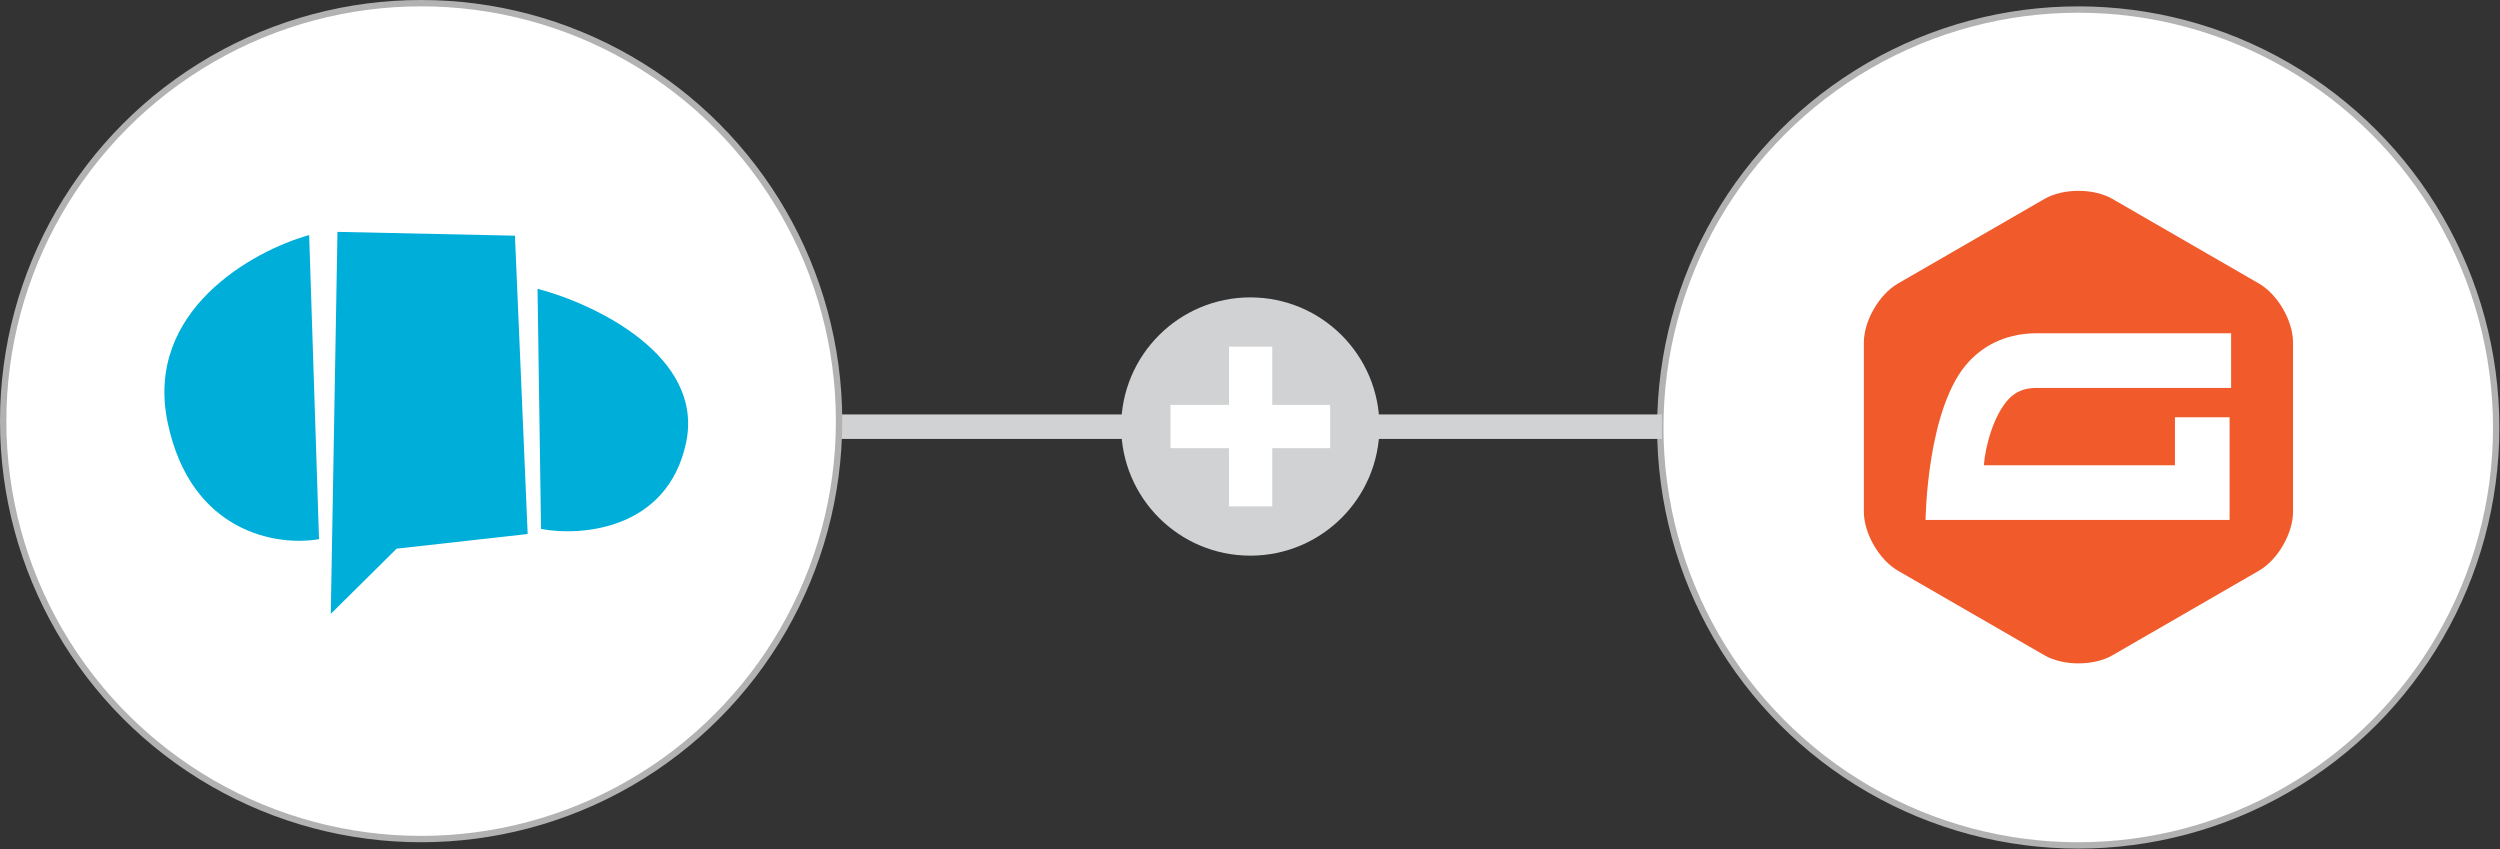 <?xml version="1.0" encoding="UTF-8"?>
<svg width="786px" height="267px" viewBox="0 0 786 267" version="1.1" xmlns="http://www.w3.org/2000/svg" xmlns:xlink="http://www.w3.org/1999/xlink">
    <rect x="0" y="0" width="786" height="267" fill="#333333" stroke="none"/>
    <title>egoi+gravity</title>
    <g id="Page-1" stroke="none" stroke-width="1" fill="none" fill-rule="evenodd">
        <g id="egoi+gravity" transform="translate(1, 1)" fill-rule="nonzero">
            <circle id="Oval" stroke="#B2B2B2" stroke-width="2" fill="#FFFFFF" cx="652.4" cy="133.4" r="131.4"></circle>
            <polygon id="Path" fill="#D1D2D3" points="262.8 129.3 521.5 129.3 521.5 137 262.8 137"></polygon>
            <circle id="Oval" fill="#D1D2D3" cx="392.1" cy="133.1" r="40.6"></circle>
            <polygon id="Path" fill="#FFFFFF" points="367 126.3 417.2 126.3 417.2 139.9 367 139.9 367 126.3"></polygon>
            <polygon id="Path" fill="#FFFFFF" points="385.4 108 399 108 399 158.2 385.4 158.2"></polygon>
            <circle id="Oval" stroke="#B2B2B2" stroke-width="2" fill="#FFFFFF" cx="131.4" cy="131.4" r="131.4"></circle>
            <g id="gravity-forms-2020-icon-2-color" transform="translate(585, 59)">
                <path d="M134.935,100.895 C134.935,107.682 130.13,116.015 124.244,119.408 L78.153,146.022 C72.275,149.416 62.657,149.416 56.779,146.022 L10.684,119.408 C4.805,116.015 0,107.686 0,100.895 L0,47.667 C0,40.879 4.805,32.55 10.684,29.16 L56.775,2.546 C62.654,-0.848 72.271,-0.848 78.15,2.546 L124.241,29.16 C130.119,32.554 134.932,40.883 134.932,47.667 L134.932,100.895 L134.935,100.895 Z" id="Path" fill="#F15A2B"></path>
                <path d="M54.383,61.956 L115.461,61.956 L115.461,44.776 L54.526,44.776 C45.811,44.776 38.586,47.759 33.056,53.645 C19.758,67.801 19.399,103.468 19.399,103.468 L114.982,103.468 L114.982,71.195 L97.808,71.195 L97.808,86.287 L37.728,86.287 C38.111,80.668 40.685,70.61 45.575,65.405 C47.79,63.057 50.586,61.956 54.383,61.956 L54.383,61.956 Z" id="Path" fill="#FFFFFF"></path>
            </g>
            <path d="M160.9,73.1 L105.1,71.9 L103,192 L123.7,171.5 L164.9,166.9 L160.9,73.1 Z M96.2,72.9 L99.3,168.5 C86.5,170.8 59,166.8 51.7,131.8 C44.4,96.8 78.3,77.9 96.2,72.9 L96.2,72.9 Z M168,89.8 L169.1,165.3 C181.9,167.7 208.9,165.5 214.7,138.2 C220.5,110.9 186,94.5 168,89.8 Z" id="Shape" fill="#00AEDA"></path>
        </g>
    </g>
</svg>